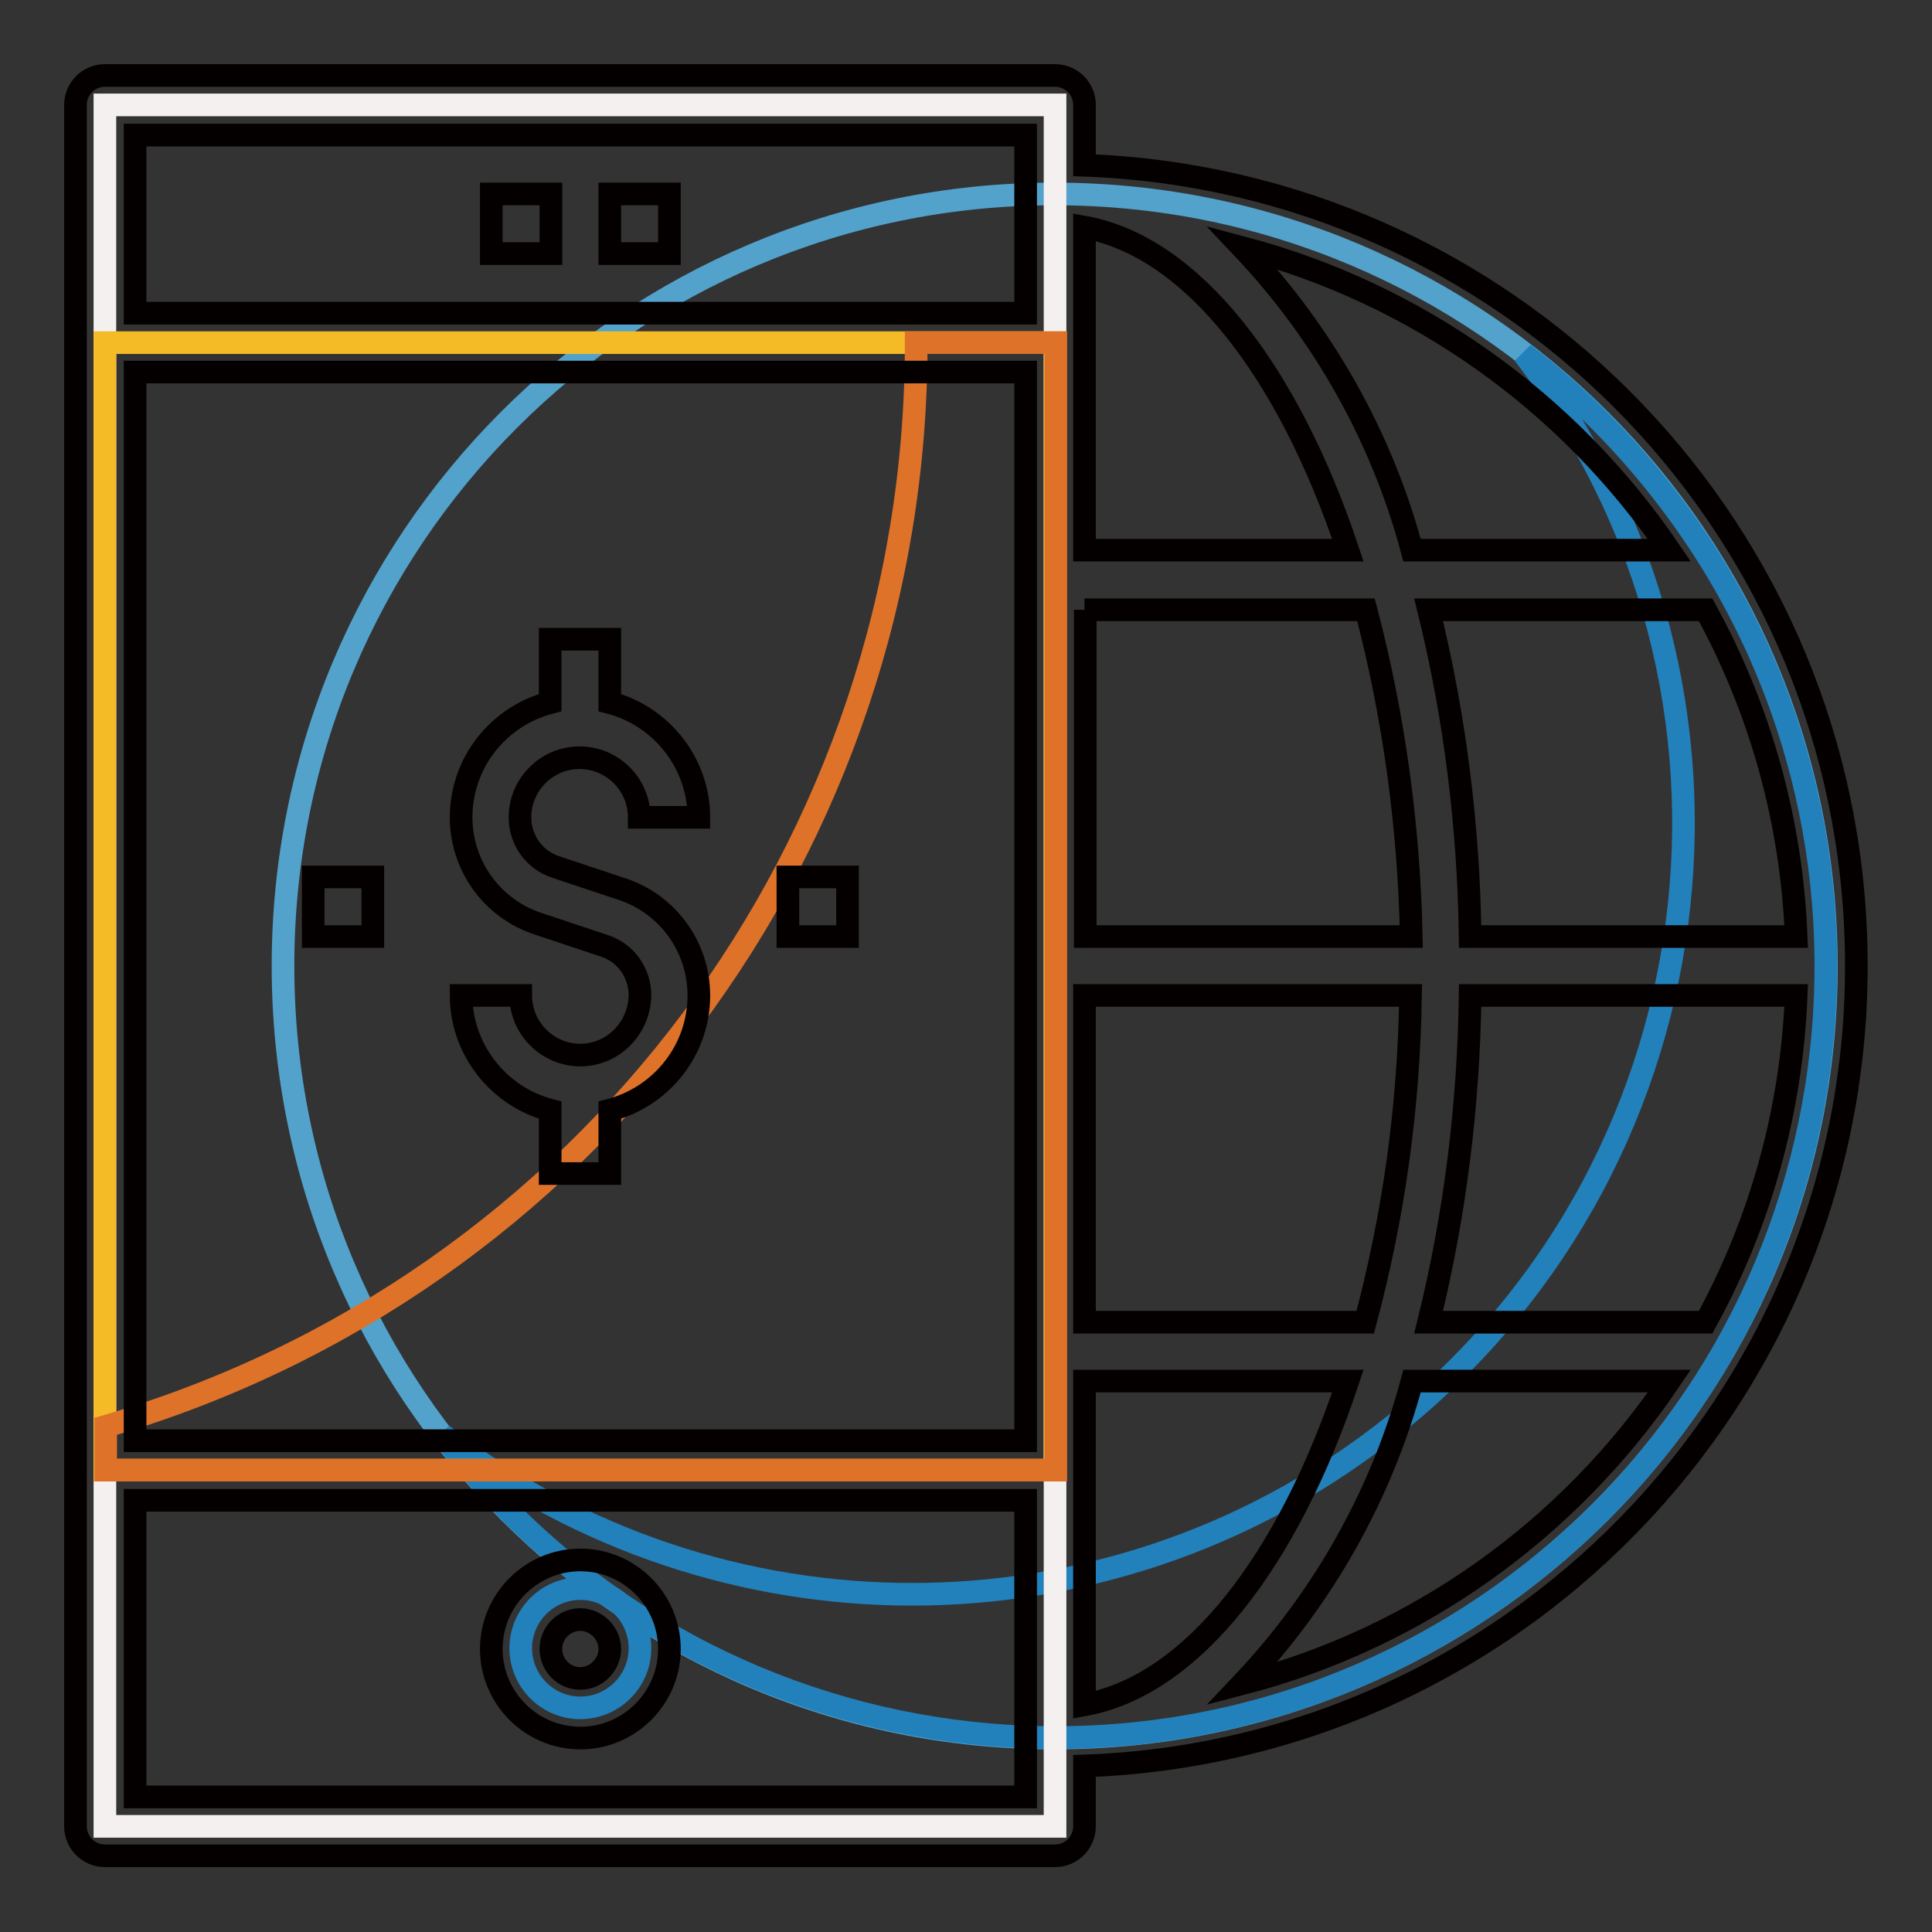 <?xml version="1.0" encoding="utf-8"?>
<!-- Svg Vector Icons : http://www.onlinewebfonts.com/icon -->
<!DOCTYPE svg PUBLIC "-//W3C//DTD SVG 1.1//EN" "http://www.w3.org/Graphics/SVG/1.1/DTD/svg11.dtd">
<svg version="1.1" xmlns="http://www.w3.org/2000/svg" xmlns:xlink="http://www.w3.org/1999/xlink" x="0px" y="0px" viewBox="0 0 256 256" enable-background="new 0 0 256 256" xml:space="preserve">
<rect x="0" y="0" width="256" height="256" fill="#333333" stroke="none"/>
<g> <path stroke-width="3" fill-opacity="0" stroke="#52a2cb"  d="M37.5,128c0,56.5,45.8,102.3,102.2,102.3c56.5,0,102.3-45.8,102.3-102.2c0,0,0,0,0-0.1 c0-56.5-45.8-102.3-102.3-102.3S37.5,71.5,37.5,128L37.5,128z"/> <path stroke-width="3" fill-opacity="0" stroke="#2280bb"  d="M201.9,46.9c34.4,44.7,26,108.8-18.8,143.2c-36.7,28.2-87.8,28.2-124.5,0c34.2,44.8,98.4,53.4,143.2,19.2 c44.8-34.2,53.4-98.4,19.2-143.2C215.5,58.9,209.1,52.4,201.9,46.9L201.9,46.9z"/> <path stroke-width="3" fill-opacity="0" stroke="#f4f0ef"  d="M13.9,13.9h125.9V242H13.9V13.9z"/> <path stroke-width="3" fill-opacity="0" stroke="#2280bb"  d="M69,218.4c0,4.3,3.5,7.9,7.9,7.9c4.3,0,7.9-3.5,7.9-7.9c0,0,0,0,0,0c0-4.3-3.5-7.9-7.9-7.9 S69,214.1,69,218.4L69,218.4z"/> <path stroke-width="3" fill-opacity="0" stroke="#f5bb26"  d="M13.9,45.4h125.9v149.4H13.9V45.4z"/> <path stroke-width="3" fill-opacity="0" stroke="#df7229"  d="M121.4,45.4c0.1,66.4-43.6,125-107.4,143.6v5.8h125.9V45.4H121.4z"/> <path stroke-width="3" fill-opacity="0" stroke="#040000"  d="M143.7,21.9v-8c0-2.2-1.8-3.9-3.9-3.9H13.9c-2.2,0-3.9,1.8-3.9,3.9v228.1c0,2.2,1.8,3.9,3.9,3.9h125.9 c2.2,0,3.9-1.8,3.9-3.9v-8c58.6-2.1,104.4-51.4,102.2-110C243.9,68.5,199.3,23.9,143.7,21.9z M221.2,72.9h-34.1 c-4-15-11.8-28.8-22.5-40.1C187.7,38.9,207.8,53.2,221.2,72.9L221.2,72.9z M178.6,72.9h-34.9V30.1C158,32.7,170.7,49.2,178.6,72.9 L178.6,72.9L178.6,72.9z M143.7,80.8H181c3.7,14.1,5.7,28.7,6,43.3h-43.2V80.8L143.7,80.8z M135.9,190.9h-118V49.3h118V190.9z  M143.7,225.9v-42.9h34.9C170.7,206.8,158,223.3,143.7,225.9z M143.7,175.2v-43.3h43.2c-0.2,14.6-2.2,29.1-6,43.3H143.7 L143.7,175.2z M194.8,131.9H238c-0.6,15.2-4.7,30-12,43.3h-36.7C192.8,161,194.6,146.5,194.8,131.9L194.8,131.9z M194.8,124.1 c-0.2-14.6-2-29.1-5.5-43.3H226c7.3,13.3,11.4,28.1,12,43.3H194.8L194.8,124.1z M135.9,17.9v23.6h-118V17.9H135.9L135.9,17.9z  M17.9,238.1v-39.3h118v39.3H17.9z M164.6,223.1c10.7-11.3,18.5-25.1,22.5-40.1h34.1C207.8,202.8,187.7,217.1,164.6,223.1z"/> <path stroke-width="3" fill-opacity="0" stroke="#040000"  d="M65.1,25.7h7.9v7.9h-7.9V25.7z M80.8,25.7h7.9v7.9h-7.9V25.7z M76.9,206.7c-6.5,0-11.8,5.3-11.8,11.8 s5.3,11.8,11.8,11.8c6.5,0,11.8-5.3,11.8-11.8S83.4,206.7,76.9,206.7z M76.9,222.4c-2.2,0-3.9-1.8-3.9-3.9c0-2.2,1.8-3.9,3.9-3.9 s3.9,1.8,3.9,3.9C80.8,220.6,79,222.4,76.9,222.4z M76.9,139.8c-4.3,0-7.9-3.5-7.9-7.9h-7.9c0,7.1,4.9,13.4,11.8,15.2v8.4h7.9v-8.4 c6.9-1.8,11.8-8,11.8-15.2c0-6.4-4.1-12.1-10.2-14.1l-8.7-2.9c-2.9-0.9-4.8-3.6-4.8-6.6c0-4.3,3.5-7.9,7.9-7.9 c4.3,0,7.9,3.5,7.9,7.9h7.9c0-7.1-4.9-13.4-11.8-15.2v-8.4h-7.9v8.4c-6.9,1.8-11.8,8-11.8,15.2c0,6.4,4.1,12.1,10.2,14.1l8.7,2.9 c2.9,0.9,4.8,3.6,4.8,6.6C84.7,136.3,81.2,139.8,76.9,139.8z M104.4,116.2h7.9v7.9h-7.9V116.2z M41.5,116.2h7.9v7.9h-7.9V116.2z"/></g>
</svg>